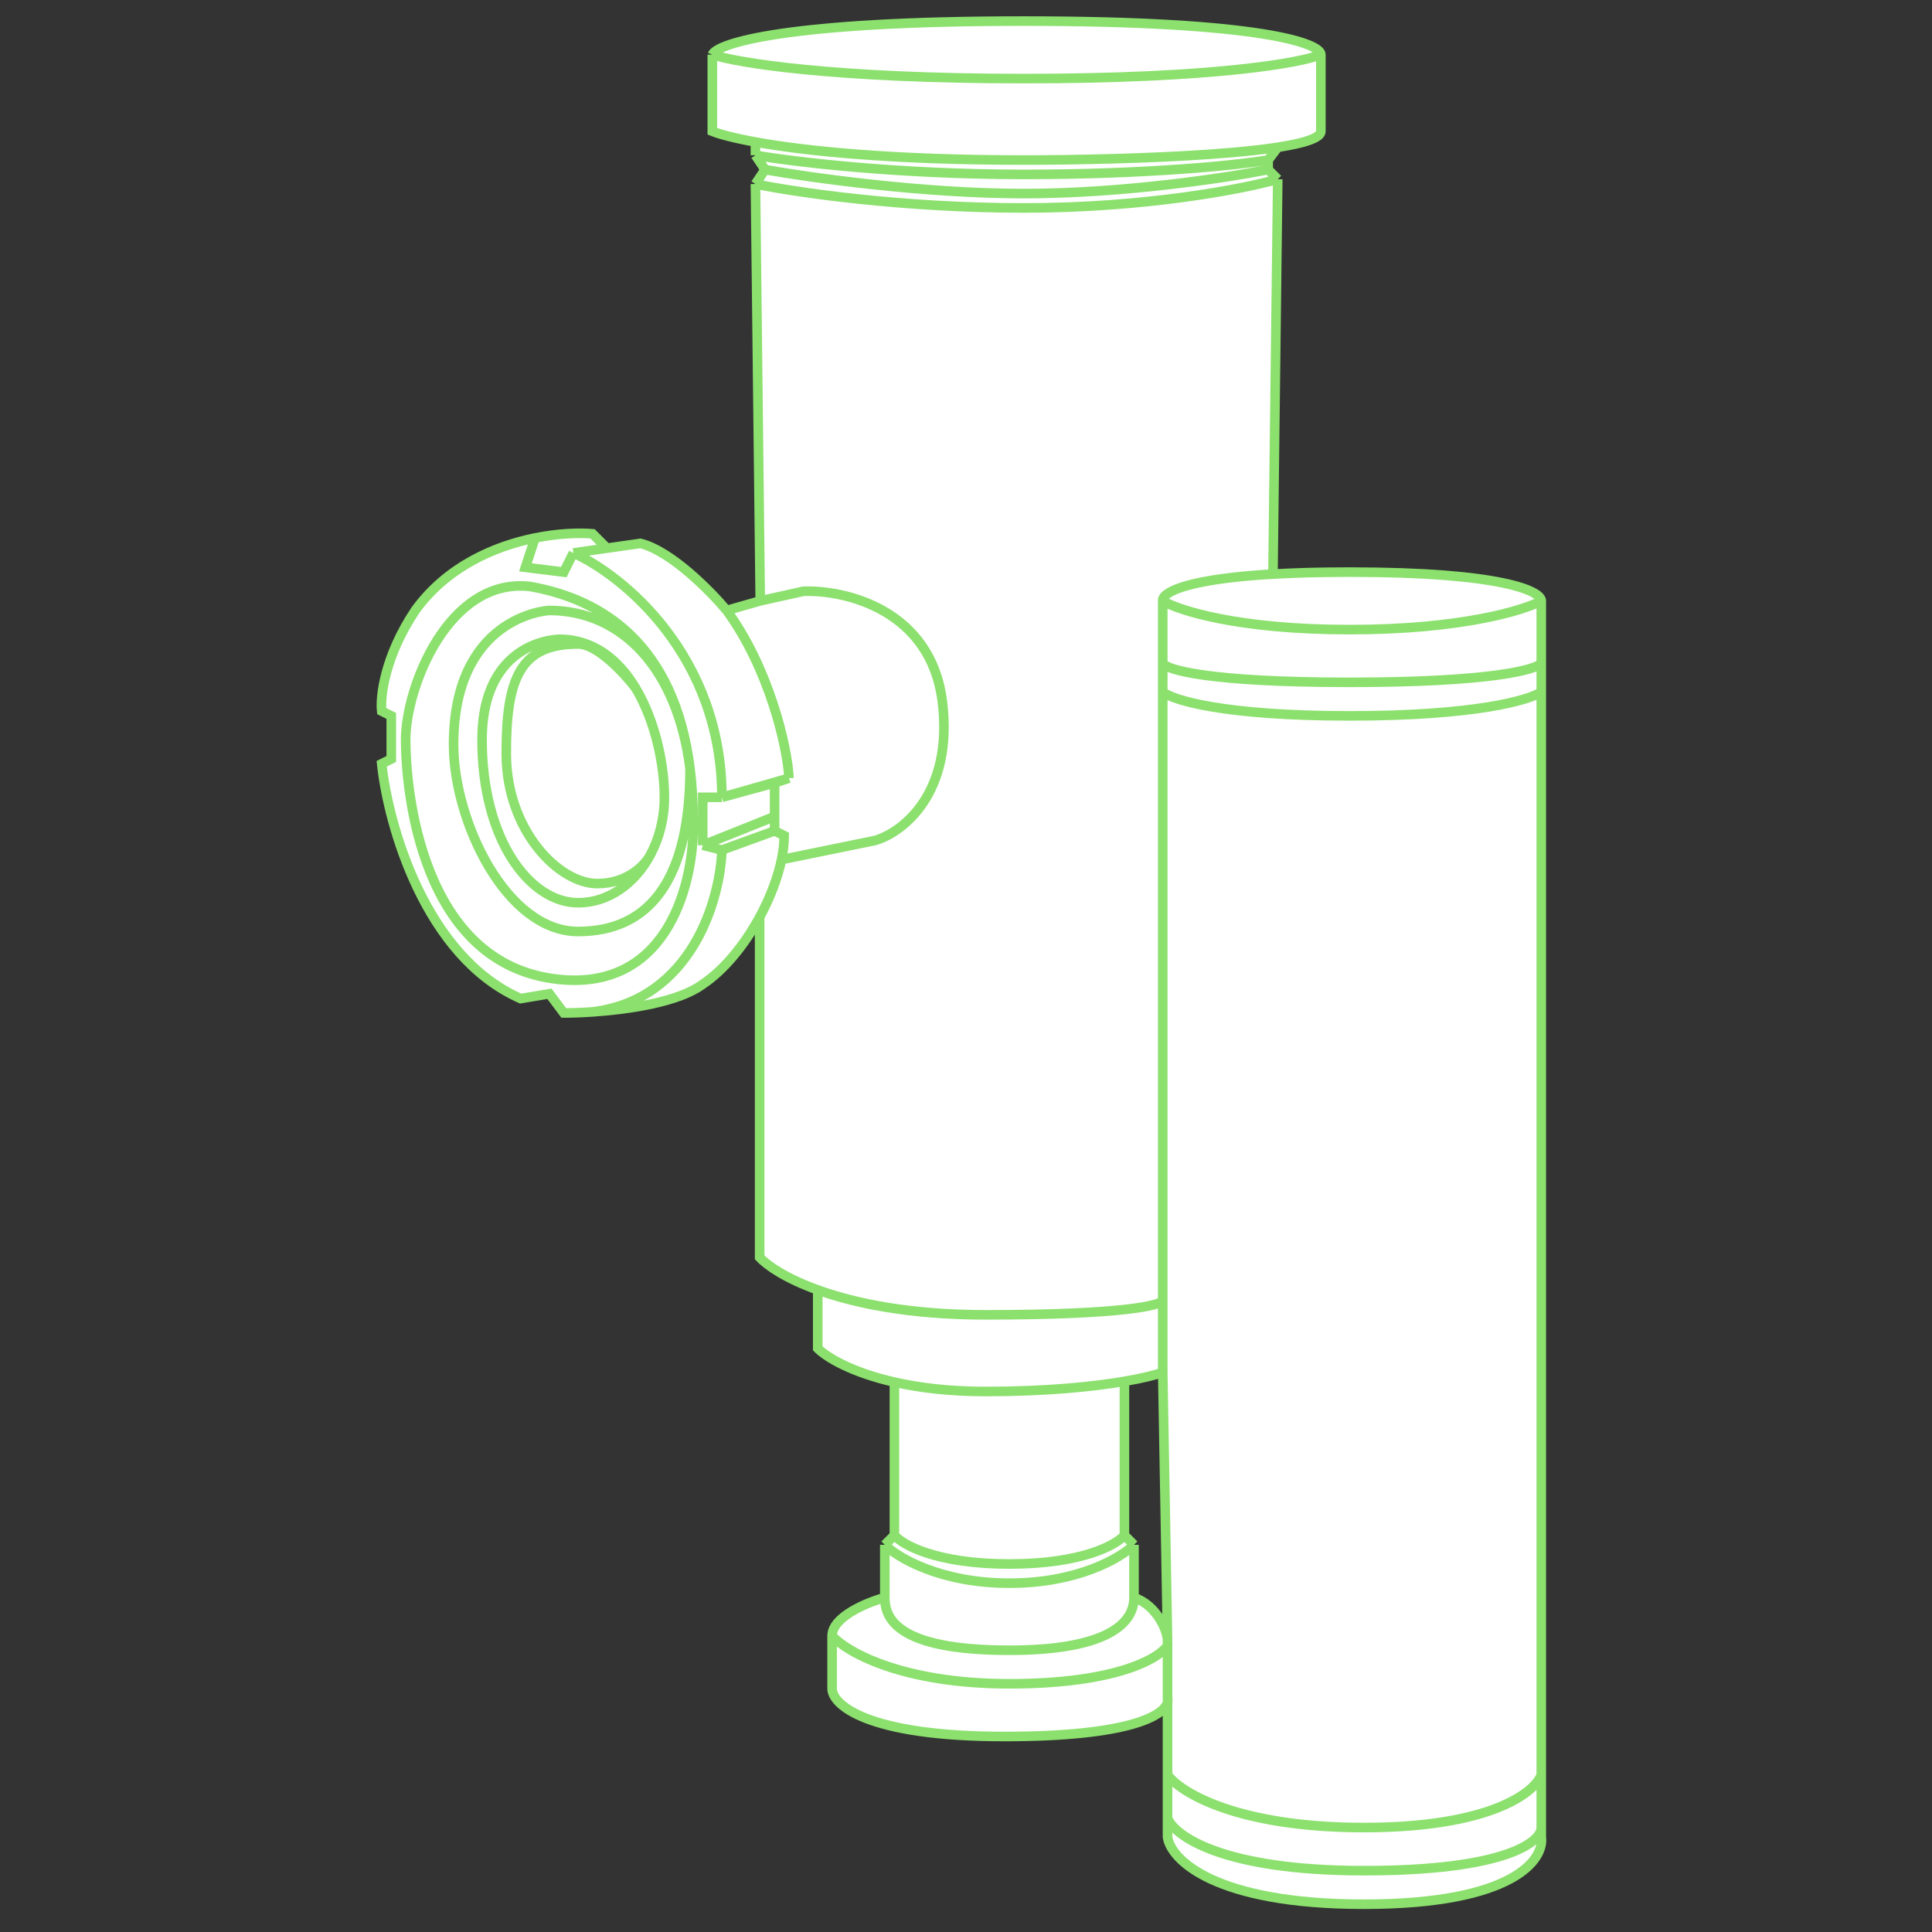 <?xml version="1.0" encoding="UTF-8"?> <svg xmlns="http://www.w3.org/2000/svg" width="126" height="126" viewBox="0 0 126 126" fill="none"><rect x="0" y="0" width="126" height="126" fill="#333333" stroke="none"/><path fill-rule="evenodd" clip-rule="evenodd" d="M83.018 37.441L83.331 11.688L82.706 11.062V10.438L83.331 9.606C85.046 9.341 86.143 9 86.143 8.562V3.562C86.143 2.833 82.268 1.375 66.768 1.375C51.268 1.375 46.768 2.833 46.456 3.562V8.562C46.936 8.755 47.858 9.005 49.268 9.261V10.125L49.893 11.062L49.268 12L49.581 39.188L47.393 39.812C46.352 38.562 43.768 35.938 41.768 35.438L39.581 35.75L38.643 34.812C37.736 34.737 36.392 34.782 34.893 35.085C32.262 35.618 29.151 36.946 27.081 39.812C25.081 42.812 24.789 45.438 24.893 46.375L25.518 46.688V49.5L24.893 49.812C25.31 53.771 27.706 62.375 33.956 65.125L35.831 64.812L36.768 66.062C37.273 66.062 37.921 66.043 38.643 65.993C41.052 65.83 44.292 65.341 45.831 64.188C47.237 63.25 48.565 61.609 49.542 59.812V82C50.069 82.568 51.3 83.395 53.331 84.127V87.938C53.926 88.533 55.556 89.507 58.331 90.138V100.125L57.706 100.75V104.188C56.56 104.5 54.268 105.438 54.268 106.688V110.125C54.268 111.167 56.518 113.25 65.518 113.25C73.667 113.25 75.941 111.884 76.143 111.007V115.75V118.562V119.812C76.352 121.271 79.206 124.188 88.956 124.188C98.706 124.188 100.727 121.271 100.518 119.812V119.188V115.75V45.125V43.25V39.188C100.518 38.562 98.018 37.312 88.018 37.312C86.073 37.312 84.419 37.36 83.018 37.441ZM76.143 106.968C76.12 106.319 75.431 104.679 73.956 104.188V100.75L73.331 100.125V90.088C74.558 89.877 75.395 89.659 75.831 89.5L76.143 106.968Z" fill="white"></path><path d="M83.331 11.688L83.018 37.441C84.419 37.36 86.073 37.312 88.018 37.312M83.331 11.688L82.706 11.062M83.331 11.688C81.143 12.312 74.768 13.562 66.768 13.562C58.768 13.562 51.768 12.521 49.268 12M82.706 11.062V10.438M82.706 11.062C80.102 11.583 73.268 12.625 66.768 12.625C60.268 12.625 52.81 11.583 49.893 11.062M82.706 10.438L83.331 9.606C85.046 9.341 86.143 9 86.143 8.562M82.706 10.438C80.831 10.75 75.018 11.375 66.768 11.375C58.518 11.375 51.664 10.542 49.268 10.125M86.143 8.562C86.143 10.062 73.227 10.438 66.768 10.438C58.108 10.438 52.448 9.838 49.268 9.261M86.143 8.562C86.143 7.062 86.143 4.604 86.143 3.562M86.143 8.562V3.562M86.143 3.562C86.143 2.833 82.268 1.375 66.768 1.375C51.268 1.375 46.768 2.833 46.456 3.562M86.143 3.562C84.893 4.083 79.268 5.125 66.768 5.125C54.268 5.125 48.018 4.083 46.456 3.562M46.456 3.562V8.562C46.936 8.755 47.858 9.005 49.268 9.261M49.268 10.125V9.261M49.268 10.125L49.893 11.062M49.893 11.062L49.268 12M49.268 12L49.581 39.188M49.581 39.188L47.393 39.812M49.581 39.188L52.393 38.562C55.102 38.458 60.706 39.75 61.456 45.75C62.206 51.75 58.852 54.292 57.081 54.812L50.969 56.062M47.393 39.812C46.352 38.562 43.768 35.938 41.768 35.438L39.581 35.75M47.393 39.812C50.143 43.562 51.352 48.667 51.456 50.75M39.581 35.75L38.643 34.812C37.736 34.737 36.392 34.782 34.893 35.085M39.581 35.75L37.393 36.062M50.518 54.188L51.143 54.5C51.143 54.988 51.082 55.515 50.969 56.062M50.518 54.188L47.081 55.438M50.518 54.188V53.25M50.518 51.062L51.456 50.75M50.518 51.062L47.081 52M50.518 51.062V53.25M51.456 50.75L47.081 52M34.893 35.085C32.262 35.618 29.151 36.946 27.081 39.812C25.081 42.812 24.789 45.438 24.893 46.375L25.518 46.688V49.5L24.893 49.812C25.31 53.771 27.706 62.375 33.956 65.125L35.831 64.812L36.768 66.062C37.273 66.062 37.921 66.043 38.643 65.993M34.893 35.085L34.268 37L36.768 37.312L37.393 36.062M37.393 36.062C40.623 37.521 47.081 42.75 47.081 52M47.081 52H45.831V55.125M45.831 55.125L47.081 55.438M45.831 55.125L50.518 53.25M47.081 55.438C46.977 58.621 45.143 65.188 38.643 65.993M38.643 65.993C41.052 65.83 44.292 65.341 45.831 64.188C47.237 63.25 48.565 61.609 49.542 59.812M50.969 56.062C50.718 57.268 50.213 58.577 49.542 59.812M49.542 59.812V82C50.069 82.568 51.3 83.395 53.331 84.127M75.831 84.812C75.727 85.125 73.268 85.75 64.268 85.75C59.359 85.75 55.769 85.006 53.331 84.127M75.831 84.812V89.5M75.831 84.812V45.125M75.831 39.188C76.873 39.812 80.768 41.062 88.018 41.062C95.268 41.062 99.373 39.812 100.518 39.188M75.831 39.188C75.727 38.562 78.018 37.312 88.018 37.312M75.831 39.188V43.25M53.331 84.127V87.938C53.926 88.533 55.556 89.507 58.331 90.138M75.831 89.5C75.395 89.659 74.558 89.877 73.331 90.088M75.831 89.5L76.143 106.968M58.331 90.138C59.925 90.5 61.897 90.75 64.268 90.75C68.296 90.75 71.332 90.43 73.331 90.088M58.331 90.138V100.125M58.331 100.125L57.706 100.75M58.331 100.125C58.852 100.75 61.081 102 65.831 102C70.581 102 72.81 100.75 73.331 100.125M57.706 100.75V104.188M57.706 100.75C58.539 101.583 61.331 103.25 65.831 103.25C70.331 103.25 73.123 101.583 73.956 100.75M57.706 104.188C56.56 104.5 54.268 105.438 54.268 106.688M57.706 104.188C57.706 105.438 58.331 107.625 65.831 107.625C71.831 107.625 73.956 106.062 73.956 104.188M54.268 106.688C54.268 107.938 54.268 109.5 54.268 110.125M54.268 106.688C55.206 107.729 58.831 109.812 65.831 109.812C72.831 109.812 75.623 108.146 76.143 107.312M54.268 106.688V110.125M54.268 110.125C54.268 111.167 56.518 113.25 65.518 113.25C73.667 113.25 75.941 111.884 76.143 111.007M76.143 110.75V107.312M76.143 110.75V111.007M76.143 110.75C76.163 110.829 76.165 110.915 76.143 111.007M76.143 107V107.312M76.143 107L76.143 106.968M76.143 107C76.143 106.99 76.143 106.979 76.143 106.968M73.956 104.188V100.75M73.956 104.188C75.431 104.679 76.12 106.319 76.143 106.968M73.956 100.75L73.331 100.125M73.331 100.125V90.088M100.518 39.188C100.518 38.562 98.018 37.312 88.018 37.312M100.518 39.188V43.25M75.831 43.25C76.039 43.667 78.768 44.5 88.018 44.5C97.268 44.5 100.206 43.667 100.518 43.25M75.831 43.25V45.125M100.518 43.25V45.125M75.831 45.125C76.456 45.646 79.768 46.688 88.018 46.688C96.268 46.688 99.789 45.646 100.518 45.125M100.518 45.125V115.75M76.143 115.75C76.977 116.896 80.706 119.188 88.956 119.188C97.206 119.188 100.102 116.896 100.518 115.75M76.143 115.75V118.562M76.143 115.75V111.007M100.518 115.75V119.188M76.143 118.562V119.812C76.352 121.271 79.206 124.188 88.956 124.188C98.706 124.188 100.727 121.271 100.518 119.812V119.188M76.143 118.562C76.56 119.708 79.706 122 88.956 122C98.206 122 100.518 120.125 100.518 119.188M45.002 50.125C43.982 42.013 39.282 39.08 34.581 38.25C29.268 37.625 26.456 44.812 26.456 48.25C26.456 51.375 27.393 62.938 36.456 63.875C43.706 64.625 45.31 57.312 45.206 53.562C45.206 52.324 45.135 51.181 45.002 50.125ZM45.002 50.125C44.177 43.562 40.518 39.812 35.831 39.812C35.518 39.812 29.581 40.335 29.581 48.562C29.581 53.562 33.018 60.75 37.706 60.75C42.393 60.75 45.002 57.312 45.002 50.125ZM41.456 44.877C42.773 47.074 43.331 49.955 43.331 52C43.331 53.375 42.995 54.666 42.415 55.75M41.456 44.877C40.357 43.044 38.73 41.688 36.456 41.688C34.685 41.791 31.438 42.999 31.438 48.25C31.438 54.814 34.581 58.875 37.706 58.875C39.685 58.875 41.413 57.622 42.415 55.75M41.456 44.877C40.727 43.918 38.956 42 37.706 42C33.956 42 33 44.188 33.018 49.188C33.037 54.188 36.456 57.625 38.956 57.625C40.956 57.625 42.095 56.375 42.415 55.75" stroke="#8CE06E" stroke-width="0.625"></path></svg> 